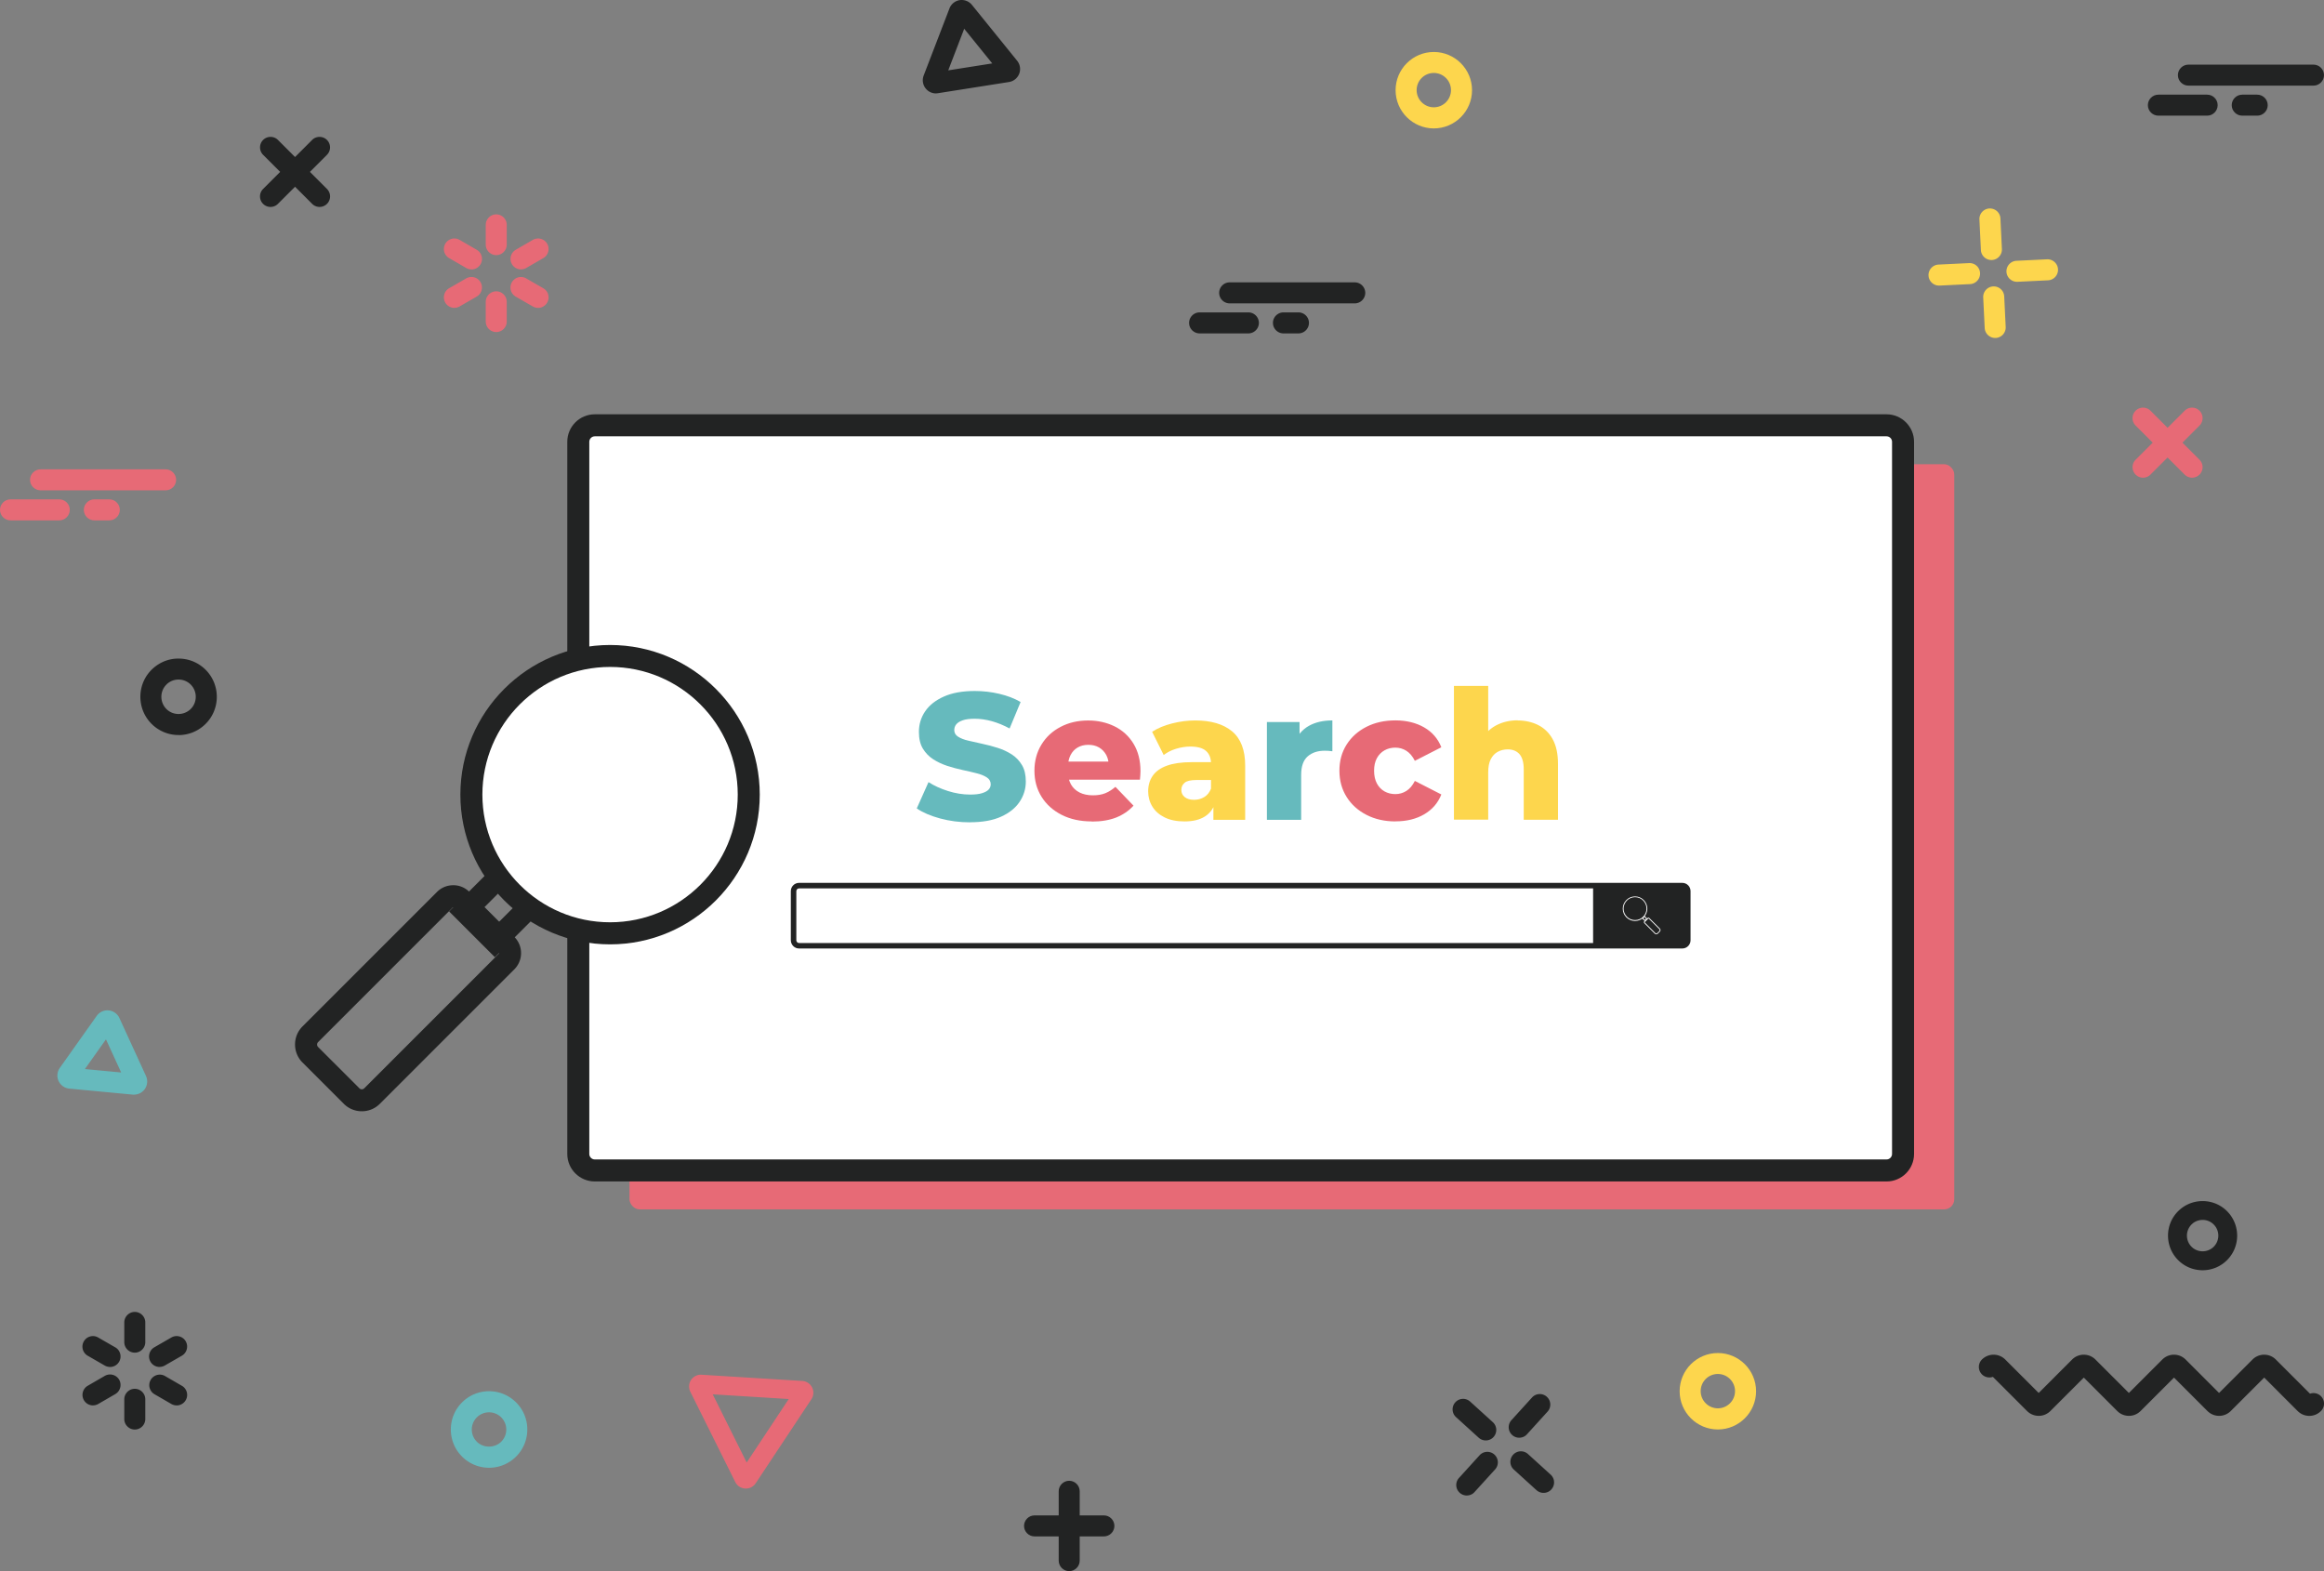 <?xml version="1.0" encoding="UTF-8"?>
<svg xmlns="http://www.w3.org/2000/svg" data-name="Calque 2" viewBox="0 0 692.59 468.23">
  <rect x="0" y="0" width="692.59" height="468.23" fill="#808080" stroke="none"/>
  <g data-name="Calque 2">
    <path d="M222.26 443.61h-.21a3.498 3.498 0 0 1-2.93-1.94l-13.39-26.9c-.56-1.11-.48-2.47.21-3.51s1.89-1.65 3.16-1.56l29.99 1.85c1.25.07 2.37.82 2.93 1.94s.48 2.47-.21 3.51l-16.6 25.04c-.65.99-1.76 1.58-2.93 1.58h-.01Zm-9.86-28.08 10.12 20.33 12.54-18.92-22.66-1.4Z" style="fill:#e76a76"></path>
    <path d="M656.42 378.56c-2.65 0-5.28-1-7.3-3.02-4.02-4.03-4.02-10.57 0-14.58 4.03-4.02 10.57-4.02 14.58 0s4.02 10.57 0 14.58a10.264 10.264 0 0 1-7.3 3.02h.01Zm0-15c-1.2 0-2.4.45-3.31 1.37-1.82 1.82-1.82 4.79 0 6.62 1.82 1.82 4.79 1.82 6.62 0a4.696 4.696 0 0 0 0-6.62 4.647 4.647 0 0 0-3.31-1.37ZM688.2 421.96c-1.25 0-2.51-.49-3.46-1.44l-9.97-9.97-9.97 9.97a4.919 4.919 0 0 1-6.94 0l-9.97-9.97-9.97 9.97a4.919 4.919 0 0 1-6.94 0l-9.97-9.97-9.97 9.97a4.919 4.919 0 0 1-6.94 0l-10.19-10.19c-1.1.39-2.38.14-3.26-.74a3.138 3.138 0 0 1 0-4.43 4.919 4.919 0 0 1 6.94 0l9.97 9.97 9.97-9.97a4.919 4.919 0 0 1 6.94 0l9.97 9.97 9.97-9.97a4.919 4.919 0 0 1 6.94 0l9.97 9.97 9.97-9.97a4.919 4.919 0 0 1 6.94 0l10.19 10.19a3.14 3.14 0 0 1 3.26.74 3.138 3.138 0 0 1 0 4.43c-.96.96-2.21 1.44-3.46 1.44h-.02Z" style="fill:#222323"></path>
    <path d="M39.95 326.24c-.13 0-.25 0-.36-.02l-18.93-1.79c-1.39-.13-2.62-1-3.2-2.27s-.44-2.76.36-3.9l11-15.51a3.912 3.912 0 0 1 3.56-1.63c1.38.13 2.62 1 3.2 2.26l7.93 17.29c.58 1.27.44 2.76-.36 3.9a3.947 3.947 0 0 1-3.2 1.65v.03ZM25.3 318.6l10.81 1.02-4.53-9.87-6.28 8.85Z" style="fill:#66babd"></path>
    <path d="M95.23 61.67c-.8 0-1.6-.31-2.21-.92L78.41 46.14c-1.22-1.22-1.22-3.21 0-4.43s3.21-1.22 4.43 0l14.61 14.61a3.138 3.138 0 0 1 0 4.43c-.61.61-1.41.92-2.21.92h-.02Z" style="fill:#222323"></path>
    <path d="M80.61 61.67c-.8 0-1.6-.31-2.21-.92a3.138 3.138 0 0 1 0-4.43l14.61-14.61c1.22-1.22 3.21-1.22 4.43 0s1.22 3.21 0 4.43L82.83 60.75c-.61.61-1.41.92-2.21.92h-.02ZM452.75 428.47c-.75 0-1.5-.27-2.1-.81a3.122 3.122 0 0 1-.22-4.42l6.13-6.75a3.122 3.122 0 0 1 4.42-.22 3.122 3.122 0 0 1 .22 4.42l-6.13 6.75c-.61.69-1.47 1.03-2.32 1.03ZM437.12 445.69c-.75 0-1.5-.27-2.1-.81a3.122 3.122 0 0 1-.22-4.42l6.13-6.75a3.122 3.122 0 0 1 4.42-.22 3.122 3.122 0 0 1 .22 4.42l-6.13 6.75c-.61.69-1.47 1.03-2.32 1.03ZM460 444.91c-.75 0-1.5-.27-2.1-.81l-6.75-6.13a3.122 3.122 0 0 1-.22-4.42 3.133 3.133 0 0 1 4.43-.22l6.75 6.13a3.122 3.122 0 0 1 .22 4.42c-.61.69-1.47 1.03-2.32 1.03h-.02ZM442.78 429.28c-.75 0-1.5-.27-2.1-.81l-6.75-6.13a3.122 3.122 0 0 1-.22-4.42 3.122 3.122 0 0 1 4.42-.22l6.75 6.13a3.122 3.122 0 0 1 .22 4.42c-.61.69-1.47 1.03-2.32 1.03Z" style="fill:#222323"></path>
    <path d="M511.95 426.01c-6.28 0-11.39-5.11-11.39-11.39s5.11-11.39 11.39-11.39 11.39 5.11 11.39 11.39-5.11 11.39-11.39 11.39Zm0-16.54c-2.84 0-5.12 2.3-5.12 5.12s2.3 5.12 5.12 5.12 5.12-2.3 5.12-5.12-2.3-5.12-5.12-5.12ZM427.3 38.27c-6.28 0-11.39-5.11-11.39-11.39s5.11-11.39 11.39-11.39 11.39 5.11 11.39 11.39-5.11 11.39-11.39 11.39Zm0-16.53c-2.84 0-5.12 2.3-5.12 5.12s2.3 5.12 5.12 5.12 5.12-2.3 5.12-5.12-2.3-5.12-5.12-5.12Z" style="fill:#fdd64d"></path>
    <path d="M318.64 468.23c-1.72 0-3.13-1.41-3.13-3.13v-20.67c0-1.72 1.41-3.13 3.13-3.13s3.13 1.41 3.13 3.13v20.67c0 1.72-1.41 3.13-3.13 3.13Z" style="fill:#222323"></path>
    <path d="M328.98 457.88h-20.67c-1.72 0-3.13-1.41-3.13-3.13s1.41-3.13 3.13-3.13h20.67c1.72 0 3.13 1.41 3.13 3.13s-1.41 3.13-3.13 3.13Z" style="fill:#222323"></path>
    <path d="M145.75 437.42c-3.04 0-5.91-1.19-8.06-3.34-4.45-4.45-4.45-11.68 0-16.13 2.15-2.15 5.01-3.34 8.06-3.34s5.91 1.19 8.06 3.34c4.45 4.45 4.45 11.68 0 16.13a11.323 11.323 0 0 1-8.06 3.34Zm0-16.52c-1.32 0-2.63.5-3.64 1.5a5.124 5.124 0 0 0 0 7.26c1.94 1.94 5.31 1.94 7.26 0a5.124 5.124 0 0 0 0-7.26c-1-1-2.32-1.5-3.62-1.5Z" style="fill:#66babd"></path>
    <path d="M53.24 219.05h-.38c-3.04-.09-5.86-1.38-7.95-3.59-4.29-4.59-4.07-11.82.52-16.11 2.23-2.08 5.12-3.2 8.16-3.07 3.04.09 5.86 1.38 7.95 3.59 4.29 4.59 4.07 11.82-.52 16.11a11.372 11.372 0 0 1-7.79 3.09v-.02Zm-3.53-15.14c-2.07 1.93-2.16 5.19-.24 7.26.94 1 2.21 1.57 3.57 1.61s2.68-.45 3.68-1.38c2.07-1.93 2.16-5.19.24-7.26-1.94-2.07-5.19-2.16-7.26-.24ZM372.04 99.36H357.5c-1.72 0-3.13-1.41-3.13-3.13s1.41-3.13 3.13-3.13h14.54c1.72 0 3.13 1.41 3.13 3.13s-1.41 3.13-3.13 3.13ZM403.74 90.41h-37.28c-1.72 0-3.13-1.41-3.13-3.13s1.41-3.13 3.13-3.13h37.28c1.72 0 3.13 1.41 3.13 3.13s-1.41 3.13-3.13 3.13ZM386.96 99.36h-4.47c-1.72 0-3.13-1.41-3.13-3.13s1.41-3.13 3.13-3.13h4.47c1.72 0 3.13 1.41 3.13 3.13s-1.41 3.13-3.13 3.13Z" style="fill:#222323"></path>
    <path d="M17.68 155.08H3.13c-1.72 0-3.13-1.41-3.13-3.13s1.41-3.13 3.13-3.13h14.54c1.72 0 3.13 1.41 3.13 3.13s-1.41 3.13-3.13 3.13ZM49.36 146.13H12.08c-1.72 0-3.13-1.41-3.13-3.13s1.41-3.13 3.13-3.13h37.28c1.72 0 3.13 1.41 3.13 3.13s-1.41 3.13-3.13 3.13ZM32.58 155.08h-4.47c-1.72 0-3.13-1.41-3.13-3.13s1.41-3.13 3.13-3.13h4.47c1.72 0 3.13 1.41 3.13 3.13s-1.41 3.13-3.13 3.13Z" style="fill:#e76a76"></path>
    <path d="M278.92 27.84c-1.18 0-2.29-.53-3.04-1.46a3.923 3.923 0 0 1-.61-3.87l7.69-20.01A3.92 3.92 0 0 1 286 .04c1.38-.2 2.77.33 3.65 1.41l13.48 16.66c.88 1.08 1.11 2.57.61 3.87s-1.66 2.24-3.04 2.46l-21.17 3.34c-.2.03-.41.05-.61.05v.02Zm8.43-19.27-4.76 12.4 13.12-2.07-8.35-10.31v-.02Z" style="fill:#222323"></path>
    <path d="M653.27 142.36c-.8 0-1.6-.31-2.21-.92l-14.61-14.61c-1.22-1.22-1.22-3.21 0-4.43s3.21-1.22 4.43 0l14.61 14.61a3.138 3.138 0 0 1 0 4.43c-.61.61-1.41.92-2.21.92h-.02Z" style="fill:#e76a76"></path>
    <path d="M638.66 142.36c-.8 0-1.6-.31-2.21-.92a3.138 3.138 0 0 1 0-4.43l14.61-14.61c1.22-1.22 3.21-1.22 4.43 0s1.22 3.21 0 4.43l-14.61 14.61c-.61.61-1.41.92-2.21.92h-.02Z" style="fill:#e76a76"></path>
    <path d="M601.09 83.98c-1.66 0-3.04-1.3-3.13-2.98a3.138 3.138 0 0 1 2.98-3.28l9.1-.44c1.72-.08 3.2 1.25 3.28 2.98s-1.25 3.2-2.98 3.28l-9.1.44h-.16.02ZM577.86 85.11c-1.66 0-3.04-1.3-3.13-2.98a3.138 3.138 0 0 1 2.98-3.28l9.1-.44c1.76-.08 3.2 1.25 3.28 2.98.08 1.72-1.25 3.2-2.98 3.28l-9.1.44h-.16.02ZM594.6 100.72c-1.66 0-3.04-1.3-3.13-2.98l-.44-9.1a3.138 3.138 0 0 1 2.98-3.28 3.12 3.12 0 0 1 3.28 2.98l.44 9.1c.08 1.72-1.25 3.2-2.98 3.28h-.16.02ZM593.47 77.49c-1.66 0-3.04-1.3-3.13-2.98l-.44-9.1a3.138 3.138 0 0 1 2.98-3.28c1.76-.06 3.2 1.25 3.28 2.98l.44 9.1c.08 1.72-1.25 3.2-2.98 3.28h-.16.02Z" style="fill:#fdd64d"></path>
    <path d="M551.73 223.63c-2.91 0-5.85-1.11-8.06-3.34s-3.34-5.01-3.34-8.06 1.19-5.91 3.34-8.06 5.01-3.34 8.06-3.34 5.91 1.19 8.06 3.34 3.34 5.01 3.34 8.06-1.19 5.91-3.34 8.06-5.14 3.34-8.06 3.34Zm0-16.52c-1.36 0-2.66.53-3.62 1.5-.97.97-1.5 2.26-1.5 3.64s.53 2.66 1.5 3.64c1.94 1.94 5.31 1.94 7.26 0 .97-.97 1.5-2.26 1.5-3.64s-.53-2.66-1.5-3.62c-.97-.97-2.26-1.5-3.62-1.5l-.02-.02ZM657.77 34.47h-14.54c-1.72 0-3.13-1.41-3.13-3.13s1.41-3.13 3.13-3.13h14.54c1.72 0 3.13 1.41 3.13 3.13s-1.41 3.13-3.13 3.13ZM689.46 25.52h-37.28c-1.72 0-3.13-1.41-3.13-3.13s1.41-3.13 3.13-3.13h37.28c1.72 0 3.13 1.41 3.13 3.13s-1.41 3.13-3.13 3.13ZM672.69 34.47h-4.47c-1.72 0-3.13-1.41-3.13-3.13s1.41-3.13 3.13-3.13h4.47c1.72 0 3.13 1.41 3.13 3.13s-1.41 3.13-3.13 3.13Z" style="fill:#222323"></path>
    <path d="M147.89 76.03c-1.72 0-3.13-1.41-3.13-3.13v-5.88c0-1.72 1.41-3.13 3.13-3.13s3.13 1.41 3.13 3.13v5.88c0 1.72-1.41 3.13-3.13 3.13ZM140.51 80.29c-.53 0-1.07-.14-1.57-.42l-5.09-2.95a3.126 3.126 0 0 1-1.14-4.28c.86-1.5 2.77-2.02 4.28-1.14l5.09 2.95c1.5.86 2.01 2.79 1.14 4.28-.58 1-1.63 1.57-2.71 1.57ZM135.41 91.75c-1.08 0-2.13-.56-2.71-1.57a3.15 3.15 0 0 1 1.14-4.28l5.09-2.93c1.5-.86 3.42-.36 4.28 1.14s.34 3.42-1.14 4.28l-5.09 2.93c-.49.28-1.03.42-1.57.42ZM147.89 98.96c-1.72 0-3.13-1.41-3.13-3.13v-5.88c0-1.72 1.41-3.13 3.13-3.13s3.13 1.41 3.13 3.13v5.88c0 1.72-1.41 3.13-3.13 3.13ZM160.35 91.75c-.53 0-1.07-.14-1.57-.42l-5.09-2.93a3.126 3.126 0 0 1-1.14-4.28c.86-1.5 2.79-2.02 4.28-1.14l5.09 2.93c1.5.86 2.01 2.79 1.14 4.28-.58 1-1.63 1.57-2.71 1.57ZM155.27 80.29c-1.08 0-2.13-.56-2.71-1.57a3.15 3.15 0 0 1 1.14-4.28l5.09-2.95a3.15 3.15 0 0 1 4.28 1.14c.86 1.5.34 3.42-1.14 4.28l-5.09 2.95c-.49.28-1.03.42-1.57.42Z" style="fill:#e76a76"></path>
    <path d="M40.17 403.12c-1.72 0-3.13-1.41-3.13-3.13v-5.88c0-1.72 1.41-3.13 3.13-3.13s3.13 1.41 3.13 3.13v5.88c0 1.72-1.41 3.13-3.13 3.13ZM32.79 407.38c-.53 0-1.07-.14-1.57-.42l-5.09-2.93a3.126 3.126 0 0 1-1.14-4.28c.86-1.5 2.79-2.02 4.28-1.14l5.09 2.93c1.5.86 2.01 2.79 1.14 4.28-.58 1-1.63 1.57-2.71 1.57ZM27.71 418.84c-1.08 0-2.13-.56-2.71-1.57a3.15 3.15 0 0 1 1.14-4.28l5.09-2.95a3.15 3.15 0 0 1 4.28 1.14c.86 1.5.34 3.42-1.14 4.28l-5.09 2.95c-.49.28-1.03.42-1.57.42ZM40.17 426.03c-1.72 0-3.13-1.41-3.13-3.13v-5.88c0-1.72 1.41-3.13 3.13-3.13s3.13 1.41 3.13 3.13v5.88c0 1.72-1.41 3.13-3.13 3.13ZM52.64 418.84c-.53 0-1.07-.14-1.57-.42l-5.09-2.95a3.133 3.133 0 0 1 3.14-5.42l5.09 2.95c1.5.86 2.01 2.79 1.14 4.28-.58 1-1.63 1.57-2.71 1.57ZM47.55 407.38c-1.08 0-2.13-.56-2.71-1.57a3.15 3.15 0 0 1 1.14-4.28l5.09-2.93c1.5-.86 3.42-.36 4.28 1.14.86 1.5.34 3.42-1.14 4.28l-5.09 2.93c-.49.28-1.03.42-1.57.42Z" style="fill:#222323"></path>
    <rect x="187.6" y="138.35" width="394.8" height="222.07" rx="3" ry="3" style="fill:#e76a76"></rect>
    <rect x="172.34" y="126.74" width="394.8" height="222.07" rx="3" ry="3" style="fill:#fff"></rect>
    <path d="M562.22 352.1H177.26c-4.53 0-8.2-3.68-8.2-8.2V131.67c0-4.53 3.68-8.2 8.2-8.2h384.96c4.53 0 8.2 3.68 8.2 8.2V343.9c0 4.53-3.68 8.2-8.2 8.2ZM177.26 130.03c-.9 0-1.64.74-1.64 1.64V343.9c0 .9.74 1.64 1.64 1.64h384.96c.9 0 1.64-.74 1.64-1.64V131.67c0-.9-.74-1.64-1.64-1.64H177.26Z" style="fill:#222323"></path>
    <path d="M289.06 245.07c-3.08 0-6.04-.38-8.89-1.15s-5.17-1.77-6.96-2.99l3.5-7.84c1.69 1.08 3.63 1.97 5.83 2.66s4.4 1.05 6.58 1.05c1.46 0 2.66-.13 3.54-.41s1.54-.62 1.97-1.08c.41-.44.62-.97.62-1.59 0-.85-.39-1.54-1.18-2.05s-1.8-.92-3.07-1.23c-1.25-.33-2.64-.64-4.17-.97s-3.05-.74-4.56-1.23c-1.53-.51-2.9-1.15-4.17-1.97s-2.28-1.87-3.07-3.17c-.79-1.31-1.18-2.97-1.18-4.97 0-2.26.62-4.3 1.85-6.12 1.23-1.82 3.08-3.3 5.56-4.41s5.55-1.67 9.24-1.67c2.48 0 4.91.28 7.29.84 2.38.56 4.51 1.36 6.37 2.44l-3.28 7.89c-1.79-.97-3.56-1.69-5.32-2.18-1.76-.48-3.46-.72-5.1-.72-1.48 0-2.66.15-3.54.46-.9.31-1.54.71-1.94 1.21s-.59 1.08-.59 1.72c0 .82.38 1.48 1.15 1.97s1.79.89 3.07 1.18c1.26.31 2.67.62 4.18.94 1.53.33 3.05.72 4.56 1.21 1.53.48 2.9 1.13 4.17 1.94 1.25.8 2.26 1.87 3.04 3.17s1.15 2.95 1.15 4.92c0 2.18-.62 4.2-1.85 6.04s-3.08 3.33-5.53 4.43c-2.46 1.12-5.55 1.66-9.27 1.66l.02.03Z" style="fill:#66babd"></path>
    <path d="M325.38 244.8c-3.45 0-6.45-.66-9.01-1.97-2.56-1.31-4.55-3.1-5.97-5.37s-2.12-4.86-2.12-7.76.69-5.5 2.07-7.76c1.38-2.28 3.28-4.05 5.73-5.32 2.43-1.28 5.17-1.9 8.22-1.9 2.87 0 5.48.59 7.84 1.74 2.36 1.17 4.25 2.87 5.64 5.14s2.1 5 2.1 8.22c0 .36-.02.77-.05 1.23s-.07.9-.11 1.3h-23.05v-5.38h17.62l-3.87 1.51c.03-1.33-.21-2.48-.72-3.45-.53-.97-1.23-1.72-2.15-2.26s-1.99-.8-3.2-.8-2.28.26-3.2.8-1.62 1.3-2.12 2.28c-.51.98-.75 2.15-.75 3.46v1.56c0 1.43.3 2.67.89 3.71.59 1.03 1.44 1.84 2.56 2.4s2.43.84 3.97.84c1.43 0 2.66-.21 3.68-.62 1.02-.41 2.03-1.05 3.04-1.9l5.38 5.6c-1.39 1.54-3.12 2.71-5.15 3.53-2.03.8-4.46 1.21-7.25 1.21v-.02Z" style="fill:#e76a76"></path>
    <path d="M353.02 244.8c-2.33 0-4.3-.39-5.91-1.18-1.61-.79-2.84-1.87-3.68-3.23-.84-1.36-1.26-2.89-1.26-4.56 0-1.79.46-3.35 1.36-4.64.92-1.31 2.31-2.31 4.22-3s4.35-1.05 7.37-1.05H362v5.32h-5.48c-1.64 0-2.81.26-3.46.8s-1 1.25-1 2.15.34 1.61 1.02 2.15 1.61.8 2.79.8c1.12 0 2.12-.28 3.04-.84.92-.56 1.59-1.41 2.02-2.56l1.39 3.76c-.54 2-1.59 3.53-3.15 4.55s-3.61 1.53-6.15 1.53l.02.02Zm8.59-.49v-5.43l-.71-1.35v-9.99c0-1.61-.49-2.86-1.48-3.74-.98-.89-2.56-1.31-4.71-1.31-1.39 0-2.81.23-4.25.67-1.43.44-2.66 1.07-3.66 1.85l-3.45-6.92c1.64-1.08 3.63-1.9 5.94-2.49 2.31-.59 4.61-.89 6.91-.89 4.73 0 8.38 1.08 10.99 3.25 2.59 2.17 3.89 5.56 3.89 10.19v16.18h-9.52l.03-.02Z" style="fill:#fdd64d"></path>
    <path d="M377.56 244.31v-29.12h9.73v8.48l-1.44-2.41c.85-2.18 2.26-3.82 4.18-4.92 1.94-1.1 4.28-1.64 7.04-1.64v9.19c-.46-.07-.87-.11-1.21-.13s-.71-.03-1.1-.03c-2.08 0-3.76.56-5.05 1.69-1.3 1.13-1.94 2.97-1.94 5.51v13.39h-10.21Z" style="fill:#66babd"></path>
    <path d="M415.89 244.8c-3.22 0-6.1-.64-8.63-1.94s-4.51-3.07-5.94-5.35-2.15-4.87-2.15-7.83.72-5.53 2.15-7.79 3.41-4.02 5.94-5.3c2.53-1.28 5.4-1.9 8.63-1.9s6.14.71 8.55 2.1c2.4 1.39 4.1 3.36 5.1 5.91l-7.89 4.04c-.69-1.36-1.53-2.36-2.53-2.99s-2.1-.94-3.28-.94-2.26.26-3.22.8c-.97.54-1.72 1.31-2.28 2.33s-.84 2.26-.84 3.74.28 2.77.84 3.82c.56 1.03 1.31 1.82 2.28 2.36s2.05.8 3.22.8 2.28-.31 3.28-.94 1.84-1.62 2.53-2.99l7.89 4.04c-1 2.54-2.71 4.51-5.1 5.91s-5.25 2.1-8.55 2.1Z" style="fill:#e76a76"></path>
    <path d="M452.27 214.71c2.26 0 4.3.46 6.12 1.36 1.82.92 3.27 2.31 4.33 4.22 1.05 1.9 1.59 4.35 1.59 7.37v16.65H454.1v-15c0-2.08-.43-3.59-1.26-4.55-.84-.95-2.02-1.43-3.53-1.43-1.07 0-2.07.25-2.95.72-.9.48-1.59 1.23-2.1 2.23s-.75 2.31-.75 3.92v14.08H433.3v-39.87h10.21v19.02l-2.36-2.41c1.12-2.12 2.64-3.69 4.56-4.76 1.94-1.05 4.12-1.59 6.56-1.59v.03Z" style="fill:#fdd64d"></path>
    <path d="M501.35 282.67H238.14c-1.36 0-2.46-1.1-2.46-2.46v-14.64c0-1.36 1.1-2.46 2.46-2.46h263.21c1.36 0 2.46 1.1 2.46 2.46v14.64c0 1.36-1.1 2.46-2.46 2.46Zm-263.21-17.91c-.46 0-.82.36-.82.82v14.64c0 .46.36.82.82.82h263.21c.46 0 .82-.36.82-.82v-14.64c0-.46-.36-.82-.82-.82H238.14Z" style="fill:#222323"></path>
    <path d="M474.77 263.69h25.81a2.86 2.86 0 0 1 2.86 2.86v12.19a2.86 2.86 0 0 1-2.86 2.86h-25.81v-17.92.02ZM148.83 265.9l4.36 4.36-5.71 5.71-4.36-4.36 5.71-5.71m0-9.27-4.64 4.64-5.71 5.71-4.64 4.64 4.64 4.64 4.36 4.36 4.64 4.64 4.64-4.64 5.71-5.71 4.64-4.64-4.64-4.64-4.36-4.36-4.64-4.64Z" style="fill:#222323"></path>
    <path d="M135.05 270.38s.13.03.18.08l13.41 13.41c.1.1.1.26 0 .38l-40.09 40.09a1.015 1.015 0 0 1-1.44 0l-12.32-12.32c-.39-.39-.39-1.05 0-1.44l40.09-40.09s.11-.08.18-.08m-.01-6.59c-1.82 0-3.54.71-4.82 2l-40.09 40.09c-2.95 2.95-2.95 7.78 0 10.73l12.32 12.32c1.43 1.43 3.33 2.22 5.37 2.22s3.94-.79 5.37-2.22l40.09-40.09a6.832 6.832 0 0 0 0-9.65l-13.41-13.41c-1.28-1.3-3-2-4.82-2Z" style="fill:#222323"></path>
    <circle cx="181.81" cy="236.81" r="41.33" style="fill:#fff"></circle>
    <path d="M181.81 281.44c-24.6 0-44.61-20.02-44.61-44.61s20.02-44.61 44.61-44.61 44.61 20.02 44.61 44.61-20.02 44.61-44.61 44.61Zm0-82.68c-20.99 0-38.05 17.06-38.05 38.05s17.06 38.05 38.05 38.05 38.05-17.06 38.05-38.05-17.06-38.05-38.05-38.05Z" style="fill:#222323"></path>
    <path d="m490.09 273.29.49.49-.38.38-.49-.49.38-.38m0-.35-.18.18-.38.38-.18.18.18.18.49.49.18.18.18-.18.38-.38.18-.18-.18-.18-.49-.49-.18-.18Z" style="fill:#fff"></path>
    <path d="M491.27 273.72s.05 0 .07.03l3.17 3.17c.15.15.15.39 0 .54l-.64.64s-.18.11-.26.11-.2-.03-.26-.11l-3.17-3.17s-.03-.1 0-.13l1.03-1.03s.05-.03.07-.03m-.01-.27c-.1 0-.18.03-.25.1l-1.03 1.03c-.13.13-.13.34 0 .49l3.17 3.17c.11.11.28.18.44.18s.33-.07.44-.18l.64-.64c.11-.11.18-.28.18-.44s-.07-.33-.18-.44l-3.17-3.17s-.15-.1-.25-.1ZM487.27 274.47c-2.02 0-3.66-1.64-3.66-3.66s1.64-3.66 3.66-3.66 3.66 1.64 3.66 3.66-1.64 3.66-3.66 3.66Zm0-7.09c-1.89 0-3.41 1.53-3.41 3.41s1.53 3.41 3.41 3.41 3.41-1.53 3.41-3.41-1.53-3.41-3.41-3.41Z" style="fill:#fff"></path>
  </g>
</svg>
